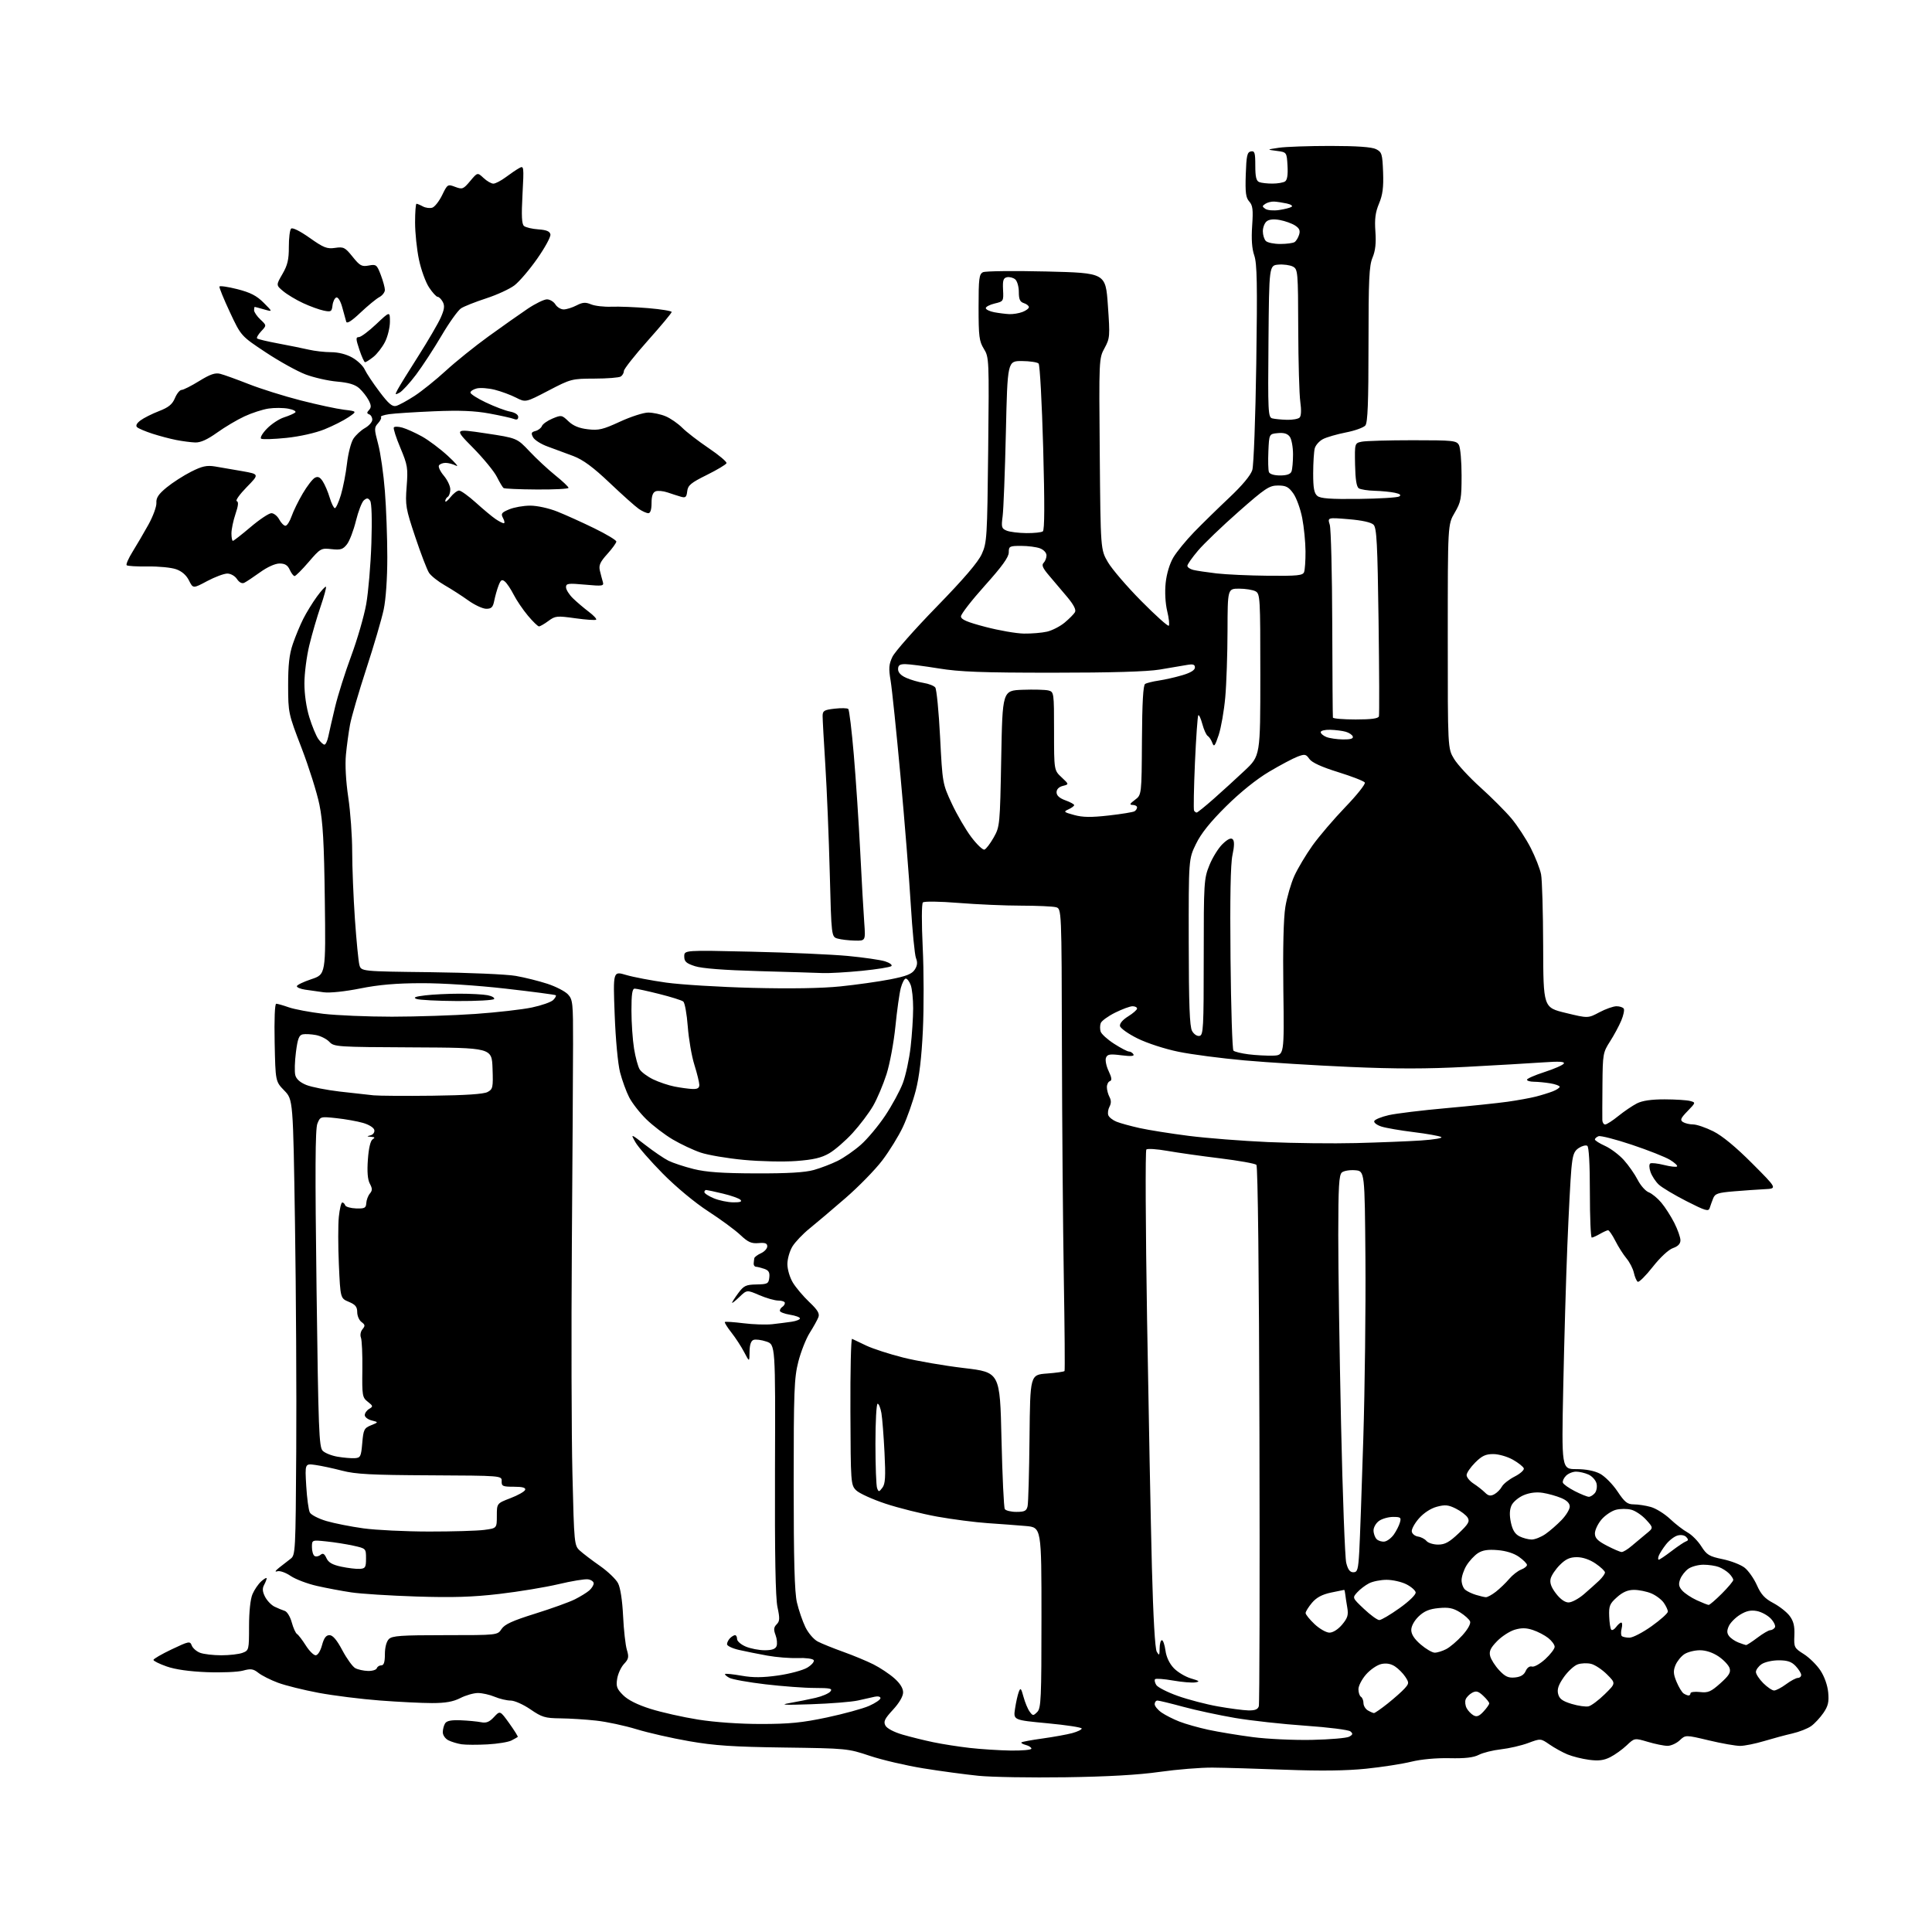 <?xml version="1.0" encoding="UTF-8" standalone="no"?>
<svg 
  version="1.1" 
  xmlns="http://www.w3.org/2000/svg" 
  xmlns:xlink="http://www.w3.org/1999/xlink" 
  xmlns:svg="http://www.w3.org/2000/svg"
  xmlns:rdf="http://www.w3.org/1999/02/22-rdf-syntax-ns#"
  xmlns:cc="http://creativecommons.org/ns#"
  xmlns:dc="http://purl.org/dc/elements/1.1/"
  viewBox="0 0 768 768"
  width="768"
  height="768"
>
<style>svg {background-color: white; }</style>"
<path stroke="none" fill="black" fill-rule="evenodd" d="M423.50,706.49C409.75,706.69 394.23,706.43 389.00,705.91C383.77,705.38 373.91,704.06 367.07,702.95C360.24,701.85 350.65,699.61 345.78,697.98C337.04,695.05 336.58,695.01 311.71,694.67C291.45,694.40 284.04,693.91 274.00,692.16C267.12,690.97 257.68,688.82 253.00,687.39C248.32,685.96 241.12,684.42 237.00,683.97C232.88,683.51 226.45,683.11 222.73,683.07C216.68,683.01 215.41,682.62 210.86,679.50C208.06,677.57 204.53,676.00 203.01,676.00C201.49,676.00 198.63,675.33 196.65,674.50C194.68,673.67 191.68,673.00 189.99,673.00C188.30,673.00 185.16,673.90 183.00,675.00C180.13,676.46 177.11,677.00 171.74,677.00C167.70,677.00 158.35,676.54 150.95,675.97C143.55,675.41 132.62,674.04 126.66,672.93C120.70,671.81 113.43,670.01 110.49,668.91C107.56,667.82 104.07,666.06 102.73,665.00C100.67,663.38 99.71,663.24 96.59,664.10C94.56,664.66 88.08,664.94 82.20,664.71C75.30,664.44 69.63,663.64 66.25,662.44C63.36,661.43 61.00,660.26 61.00,659.84C61.00,659.43 64.26,657.54 68.25,655.64C75.11,652.38 75.54,652.30 76.22,654.11C76.62,655.17 78.11,656.47 79.54,657.01C80.96,657.56 84.77,658.00 88.00,658.00C91.23,658.00 95.02,657.56 96.43,657.02C98.94,656.07 99.00,655.83 99.00,646.49C99.00,640.67 99.53,635.68 100.36,633.72C101.11,631.95 102.69,629.64 103.86,628.60C105.04,627.55 106.00,627.01 106.00,627.41C106.00,627.81 105.54,629.00 104.97,630.06C104.22,631.46 104.33,632.74 105.38,634.78C106.18,636.31 107.88,638.08 109.16,638.69C110.45,639.31 112.26,640.06 113.20,640.36C114.13,640.65 115.38,642.70 115.97,644.91C116.57,647.11 117.51,649.20 118.07,649.54C118.63,649.89 120.19,651.93 121.55,654.08C122.91,656.24 124.68,658.00 125.47,658.00C126.32,658.00 127.37,656.33 128.00,654.00C128.78,651.11 129.61,650.00 130.98,650.00C132.29,650.00 133.90,651.90 136.11,656.06C137.89,659.39 140.19,662.57 141.23,663.12C142.27,663.68 144.54,664.18 146.26,664.23C147.98,664.28 149.57,663.79 149.78,663.16C149.99,662.52 150.80,662.00 151.58,662.00C152.59,662.00 153.00,660.73 153.00,657.57C153.00,654.88 153.62,652.53 154.57,651.57C155.90,650.24 159.37,650.00 176.96,650.00C197.77,650.00 197.77,650.00 199.37,647.56C200.59,645.70 203.73,644.26 212.73,641.45C219.20,639.43 226.30,636.88 228.50,635.77C230.70,634.67 233.29,633.07 234.25,632.23C235.21,631.38 236.00,630.12 236.00,629.41C236.00,628.71 234.99,627.99 233.75,627.81C232.51,627.62 227.24,628.49 222.03,629.73C216.82,630.96 206.25,632.71 198.53,633.61C187.86,634.86 179.95,635.10 165.50,634.64C155.05,634.30 143.42,633.57 139.66,633.00C135.89,632.44 129.72,631.28 125.94,630.42C122.16,629.56 117.48,627.78 115.53,626.46C113.56,625.12 111.23,624.30 110.25,624.61C109.12,624.97 109.38,624.45 111.00,623.15C112.38,622.05 114.40,620.47 115.50,619.65C117.44,618.21 117.51,616.84 117.76,576.83C117.91,554.10 117.68,513.36 117.26,486.30C116.50,437.11 116.50,437.11 113.00,433.50C109.50,429.89 109.50,429.89 109.18,414.45C108.99,405.19 109.24,399.00 109.80,399.00C110.32,399.00 112.56,399.64 114.78,400.42C116.99,401.20 123.16,402.36 128.47,403.00C133.79,403.63 146.10,404.15 155.82,404.15C165.54,404.14 180.47,403.65 189.00,403.05C197.53,402.45 207.63,401.30 211.45,400.49C215.28,399.68 219.08,398.35 219.90,397.53C220.71,396.72 221.18,395.86 220.94,395.63C220.70,395.40 211.72,394.22 201.00,393.00C189.59,391.70 175.69,390.80 167.50,390.83C157.48,390.85 150.57,391.45 143.18,392.93C137.10,394.15 131.13,394.77 128.68,394.45C126.38,394.14 123.04,393.67 121.25,393.40C119.46,393.13 118.00,392.52 118.00,392.04C118.00,391.56 120.59,390.30 123.75,389.25C129.50,387.33 129.50,387.33 129.12,357.92C128.83,334.82 128.36,326.65 126.97,319.84C125.99,315.07 122.80,304.95 119.88,297.34C114.62,283.67 114.56,283.37 114.54,272.50C114.53,264.32 115.00,260.09 116.40,256.00C117.43,252.97 119.30,248.47 120.55,246.00C121.79,243.53 124.24,239.55 125.98,237.16C127.72,234.77 129.34,233.00 129.57,233.24C129.80,233.47 128.85,237.00 127.45,241.08C126.05,245.16 124.02,252.10 122.96,256.50C121.89,260.90 121.01,267.72 121.01,271.64C121.00,275.96 121.78,281.31 122.97,285.14C124.05,288.64 125.65,292.51 126.53,293.75C127.40,294.99 128.50,296.00 128.98,296.00C129.45,296.00 130.14,294.54 130.51,292.75C130.88,290.96 132.09,285.68 133.21,281.00C134.33,276.32 137.22,267.18 139.63,260.69C142.04,254.19 144.71,244.97 145.57,240.19C146.42,235.41 147.35,224.53 147.63,216.00C147.94,206.54 147.75,199.94 147.14,199.06C146.35,197.92 145.85,197.88 144.67,198.86C143.86,199.53 142.43,203.22 141.49,207.04C140.55,210.87 138.94,215.08 137.91,216.38C136.33,218.40 135.39,218.69 131.77,218.29C127.62,217.83 127.36,217.98 122.69,223.41C120.05,226.48 117.53,229.00 117.10,229.00C116.67,229.00 115.81,227.88 115.18,226.50C114.35,224.67 113.27,224.00 111.13,224.00C109.39,224.00 106.26,225.41 103.36,227.51C100.69,229.43 97.86,231.31 97.07,231.68C96.19,232.09 95.09,231.52 94.20,230.18C93.39,228.95 91.71,228.00 90.36,228.00C89.04,228.00 85.44,229.35 82.35,230.99C76.74,233.99 76.74,233.99 75.12,230.74C74.07,228.63 72.28,227.07 70.00,226.28C68.08,225.60 63.00,225.11 58.73,225.18C54.46,225.24 50.69,225.02 50.35,224.69C50.02,224.35 51.08,221.92 52.72,219.29C54.36,216.65 57.20,211.80 59.03,208.50C60.85,205.20 62.27,201.32 62.17,199.88C62.03,197.89 63.02,196.41 66.24,193.77C68.58,191.85 72.95,189.04 75.93,187.53C80.32,185.31 82.16,184.90 85.43,185.42C87.67,185.78 92.56,186.62 96.30,187.29C103.11,188.50 103.11,188.50 98.05,193.66C95.27,196.51 93.49,199.00 94.11,199.20C94.89,199.46 94.74,201.00 93.61,204.32C92.73,206.93 92.00,210.40 92.00,212.03C92.00,213.67 92.26,215.00 92.57,215.00C92.89,215.00 96.07,212.52 99.63,209.50C103.20,206.47 106.91,204.00 107.89,204.00C108.86,204.00 110.26,205.12 111.00,206.50C111.74,207.88 112.85,209.00 113.47,209.00C114.09,209.00 115.18,207.31 115.90,205.25C116.61,203.19 118.61,199.10 120.35,196.16C122.08,193.22 124.24,190.42 125.15,189.93C126.37,189.27 127.19,189.64 128.30,191.34C129.13,192.61 130.38,195.52 131.06,197.82C131.75,200.12 132.68,202.00 133.12,202.00C133.56,202.00 134.64,199.64 135.51,196.75C136.38,193.86 137.48,188.23 137.94,184.24C138.40,180.25 139.54,175.82 140.48,174.40C141.41,172.97 143.48,171.06 145.08,170.15C146.68,169.24 147.99,167.75 147.99,166.83C148.00,165.92 147.44,164.96 146.75,164.71C145.78,164.35 145.77,163.97 146.70,162.98C147.63,161.98 147.60,161.13 146.54,159.10C145.80,157.67 144.13,155.55 142.85,154.38C141.17,152.86 138.65,152.10 134.00,151.69C130.42,151.38 124.80,150.10 121.50,148.86C118.20,147.61 111.07,143.67 105.66,140.08C95.82,133.57 95.82,133.57 91.39,124.10C88.95,118.89 87.08,114.30 87.23,113.92C87.38,113.53 90.57,113.99 94.32,114.94C99.54,116.27 102.00,117.53 104.80,120.33C108.46,123.99 108.46,123.99 104.99,123.00C103.08,122.45 101.40,122.00 101.26,122.00C101.12,122.00 101.00,122.60 101.00,123.33C101.00,124.05 102.13,125.71 103.51,127.01C106.01,129.36 106.01,129.36 103.83,131.68C102.64,132.95 101.90,134.24 102.20,134.53C102.50,134.83 106.29,135.74 110.62,136.54C114.95,137.35 120.42,138.46 122.76,139.00C125.11,139.55 129.10,140.00 131.63,140.00C134.47,140.00 137.68,140.81 140.01,142.13C142.09,143.30 144.33,145.43 144.98,146.88C145.64,148.32 148.27,152.29 150.84,155.69C154.48,160.53 155.94,161.77 157.50,161.35C158.60,161.05 161.87,159.27 164.78,157.38C167.68,155.49 173.25,151.01 177.16,147.43C181.06,143.84 188.74,137.66 194.21,133.70C199.69,129.74 206.67,124.81 209.74,122.75C212.81,120.69 216.26,119.00 217.42,119.00C218.57,119.00 220.08,119.90 220.77,121.00C221.45,122.10 222.94,123.00 224.06,123.00C225.18,123.00 227.47,122.29 229.15,121.42C231.60,120.15 232.75,120.07 234.97,120.99C236.48,121.62 240.15,122.04 243.11,121.92C246.08,121.81 252.66,122.07 257.75,122.50C262.84,122.93 267.00,123.62 267.00,124.02C267.00,124.43 262.73,129.56 257.50,135.42C252.27,141.29 248.00,146.71 248.00,147.48C248.00,148.25 247.44,149.24 246.75,149.68C246.06,150.12 241.36,150.49 236.30,150.50C227.30,150.53 226.91,150.63 218.02,155.27C208.94,160.01 208.94,160.01 205.10,158.05C203.00,156.98 199.19,155.57 196.65,154.93C194.12,154.30 190.91,154.06 189.52,154.41C188.13,154.75 187.00,155.50 187.00,156.06C187.00,156.62 189.81,158.42 193.25,160.04C196.69,161.67 200.96,163.28 202.75,163.61C204.70,163.98 206.00,164.82 206.00,165.72C206.00,166.74 205.44,167.00 204.25,166.53C203.29,166.15 198.90,165.18 194.50,164.37C188.65,163.30 182.73,163.06 172.50,163.49C164.80,163.82 156.78,164.33 154.68,164.64C152.58,164.95 151.12,165.45 151.43,165.77C151.75,166.08 151.24,167.18 150.31,168.22C148.71,169.98 148.71,170.47 150.33,176.56C151.28,180.11 152.48,188.53 153.00,195.26C153.53,201.99 153.96,213.80 153.96,221.50C153.96,229.90 153.39,238.22 152.52,242.31C151.73,246.05 148.63,256.63 145.63,265.81C142.63,274.99 139.72,284.98 139.15,288.00C138.59,291.02 137.85,296.44 137.51,300.02C137.13,304.04 137.49,310.55 138.44,316.95C139.30,322.67 140.00,332.38 140.00,338.52C140.00,344.66 140.49,356.73 141.08,365.33C141.68,373.93 142.48,382.13 142.86,383.55C143.55,386.14 143.55,386.14 171.02,386.46C186.14,386.64 201.43,387.30 205.00,387.93C208.57,388.55 214.25,389.97 217.61,391.07C220.97,392.17 224.64,394.07 225.77,395.28C227.69,397.35 227.83,398.70 227.80,415.00C227.79,424.62 227.57,460.62 227.32,495.00C227.07,529.38 227.17,570.29 227.55,585.91C228.22,613.81 228.28,614.37 230.52,616.41C231.78,617.56 235.36,620.29 238.49,622.47C241.62,624.66 244.86,627.76 245.69,629.37C246.62,631.16 247.39,636.23 247.69,642.40C247.95,647.95 248.63,654.00 249.19,655.83C250.06,658.68 249.90,659.48 248.06,661.43C246.88,662.69 245.66,665.33 245.34,667.31C244.84,670.37 245.19,671.35 247.70,673.85C249.62,675.78 253.40,677.67 258.57,679.30C262.93,680.68 271.45,682.59 277.50,683.56C284.18,684.62 294.00,685.31 302.50,685.31C313.77,685.31 318.88,684.80 328.74,682.71C335.47,681.27 343.01,679.21 345.49,678.11C347.97,677.01 350.00,675.63 350.00,675.04C350.00,674.44 349.01,674.19 347.75,674.47C346.51,674.75 343.48,675.43 341.00,675.98C338.52,676.53 330.20,677.20 322.50,677.46C311.57,677.83 309.70,677.72 314.00,676.97C317.02,676.44 321.62,675.52 324.20,674.92C326.79,674.32 329.43,673.19 330.07,672.41C331.06,671.22 330.11,671.00 323.87,670.99C319.82,670.99 311.00,670.33 304.28,669.54C297.56,668.75 291.10,667.59 289.94,666.97C288.78,666.35 288.01,665.66 288.23,665.44C288.45,665.22 291.41,665.52 294.80,666.12C299.37,666.93 303.16,666.90 309.37,666.02C313.98,665.36 319.18,663.96 320.93,662.90C322.67,661.84 323.81,660.50 323.46,659.93C323.10,659.35 320.27,658.98 317.16,659.10C314.05,659.22 308.57,658.78 305.00,658.13C301.43,657.48 296.36,656.47 293.75,655.87C291.14,655.28 289.00,654.26 289.00,653.60C289.00,652.94 289.54,651.86 290.20,651.20C290.86,650.54 291.76,650.00 292.20,650.00C292.64,650.00 293.00,650.70 293.00,651.55C293.00,652.40 294.56,653.75 296.47,654.55C298.38,655.35 301.76,656.00 304.00,656.00C306.85,656.00 308.25,655.51 308.69,654.35C309.04,653.45 308.86,651.46 308.29,649.95C307.47,647.79 307.57,646.86 308.73,645.70C309.97,644.46 310.03,643.35 309.06,638.86C308.26,635.16 307.96,618.18 308.07,584.00C308.24,534.50 308.24,534.50 304.63,533.28C302.64,532.61 300.34,532.32 299.51,532.64C298.51,533.02 297.99,534.62 297.96,537.36C297.91,541.50 297.91,541.50 295.82,537.50C294.67,535.30 292.39,531.79 290.74,529.70C289.10,527.62 287.93,525.73 288.14,525.52C288.36,525.31 291.67,525.53 295.52,526.01C299.36,526.49 304.52,526.66 307.00,526.39C309.48,526.11 312.96,525.67 314.75,525.40C316.54,525.13 318.00,524.54 318.00,524.08C318.00,523.63 316.20,522.97 314.00,522.62C311.80,522.26 310.00,521.56 310.00,521.05C310.00,520.54 310.45,519.84 311.00,519.50C311.55,519.16 312.00,518.46 312.00,517.94C312.00,517.42 310.85,517.00 309.44,517.00C308.02,517.00 304.63,516.04 301.89,514.86C296.91,512.71 296.91,512.71 293.95,515.54C292.33,517.10 291.00,518.15 291.00,517.88C291.00,517.61 292.11,515.88 293.47,514.04C295.66,511.08 296.51,510.67 300.72,510.59C305.13,510.51 305.52,510.29 305.81,507.84C306.04,505.80 305.57,504.99 303.81,504.38C302.54,503.95 301.05,503.58 300.50,503.55C299.95,503.52 299.55,502.94 299.60,502.25C299.65,501.56 299.77,500.62 299.85,500.16C299.93,499.70 301.12,498.81 302.50,498.18C303.88,497.56 305.00,496.32 305.00,495.44C305.00,494.23 304.17,493.92 301.52,494.15C298.69,494.39 297.34,493.79 294.27,490.89C292.20,488.93 286.45,484.71 281.50,481.50C276.21,478.07 268.79,471.90 263.50,466.56C258.55,461.55 253.63,455.91 252.57,454.02C250.64,450.59 250.64,450.59 256.57,455.18C259.83,457.71 263.94,460.51 265.71,461.40C267.48,462.28 271.98,463.77 275.71,464.70C280.76,465.95 287.11,466.40 300.50,466.44C313.10,466.48 320.00,466.08 323.50,465.09C326.25,464.32 330.52,462.68 333.00,461.45C335.48,460.22 339.62,457.34 342.21,455.05C344.80,452.77 349.15,447.57 351.87,443.50C354.59,439.43 357.75,433.60 358.90,430.54C360.04,427.48 361.43,421.04 361.98,416.24C362.53,411.43 362.99,404.49 362.99,400.82C363.00,397.14 362.56,392.98 362.02,391.57C361.49,390.15 360.61,389.00 360.06,389.00C359.52,389.00 358.63,390.69 358.08,392.75C357.53,394.81 356.57,401.68 355.94,408.00C355.31,414.32 353.72,422.88 352.41,427.00C351.09,431.12 348.70,436.79 347.08,439.59C345.46,442.40 341.80,447.25 338.94,450.38C336.07,453.51 331.88,457.15 329.62,458.46C326.50,460.27 323.32,461.01 316.50,461.52C311.55,461.89 302.16,461.69 295.64,461.07C289.12,460.46 281.42,459.15 278.52,458.17C275.62,457.19 270.62,454.84 267.41,452.95C264.20,451.05 259.46,447.42 256.88,444.89C254.29,442.35 251.24,438.43 250.09,436.17C248.93,433.91 247.32,429.47 246.49,426.30C245.63,422.98 244.71,413.21 244.34,403.27C243.69,386.01 243.69,386.01 248.91,387.57C251.78,388.42 258.94,389.78 264.82,390.60C270.69,391.42 286.09,392.36 299.04,392.69C314.21,393.07 326.66,392.87 334.04,392.11C340.34,391.47 349.25,390.21 353.83,389.32C360.25,388.07 362.49,387.19 363.61,385.47C364.66,383.87 364.81,382.58 364.12,380.87C363.60,379.57 362.67,369.95 362.04,359.50C361.42,349.05 359.58,326.10 357.96,308.50C356.35,290.90 354.58,273.85 354.04,270.60C353.21,265.69 353.33,264.10 354.75,261.10C355.69,259.12 363.58,250.18 372.29,241.24C383.14,230.10 388.80,223.49 390.27,220.24C392.32,215.73 392.44,213.74 392.82,178.79C393.21,142.85 393.17,142.02 391.11,138.68C389.24,135.66 389.00,133.74 389.00,122.17C389.00,110.69 389.22,108.96 390.75,108.21C391.71,107.74 403.07,107.61 416.00,107.92C439.50,108.50 439.50,108.50 440.40,121.39C441.27,133.73 441.21,134.45 439.07,138.39C436.85,142.47 436.84,142.74 437.17,180.50C437.50,218.50 437.50,218.50 440.43,223.50C442.04,226.25 448.00,233.19 453.68,238.92C459.35,244.66 464.27,249.07 464.61,248.73C464.95,248.39 464.67,245.78 463.98,242.93C463.24,239.82 462.99,235.34 463.37,231.71C463.76,228.04 464.96,224.06 466.43,221.58C467.77,219.34 471.48,214.80 474.68,211.50C477.88,208.20 484.17,202.05 488.65,197.83C493.85,192.93 497.16,188.95 497.81,186.83C498.37,184.98 499.07,166.15 499.39,144.50C499.85,112.89 499.70,104.75 498.59,101.55C497.66,98.86 497.39,95.08 497.75,89.78C498.19,83.35 497.99,81.65 496.60,80.11C495.24,78.60 494.97,76.58 495.21,69.39C495.46,61.88 495.77,60.47 497.25,60.19C498.76,59.90 499.00,60.68 499.00,65.82C499.00,70.34 499.38,71.93 500.58,72.39C501.45,72.73 503.81,72.99 505.83,72.98C507.85,72.98 510.09,72.60 510.81,72.14C511.69,71.58 512.02,69.55 511.81,65.91C511.50,60.50 511.50,60.50 507.50,59.98C503.50,59.46 503.50,59.46 508.39,58.73C511.08,58.33 520.30,58.01 528.89,58.01C539.44,58.02 545.31,58.44 547.00,59.29C549.31,60.45 549.52,61.17 549.80,68.46C550.02,74.48 549.64,77.45 548.18,80.93C546.73,84.40 546.39,87.07 546.74,92.04C547.07,96.66 546.74,99.69 545.60,102.41C544.25,105.64 544.00,111.04 544.00,136.93C544.00,160.01 543.69,167.99 542.75,169.13C542.06,169.96 538.59,171.21 535.04,171.90C531.49,172.60 527.38,173.78 525.92,174.54C524.45,175.30 522.98,176.95 522.64,178.21C522.30,179.47 522.02,183.93 522.01,188.13C522.00,194.02 522.38,196.07 523.66,197.13C524.92,198.17 528.84,198.46 540.13,198.33C548.28,198.23 555.52,197.79 556.22,197.35C557.09,196.80 556.54,196.33 554.50,195.89C552.85,195.53 549.25,195.18 546.50,195.10C543.75,195.03 540.90,194.59 540.16,194.12C539.24,193.54 538.78,190.62 538.66,184.71C538.50,176.15 538.50,176.15 541.38,175.57C542.96,175.26 552.05,175.00 561.59,175.00C577.71,175.00 579.00,175.14 579.96,176.93C580.53,178.00 581.00,183.43 581.00,189.01C581.00,198.26 580.76,199.55 578.26,203.82C575.51,208.50 575.51,208.50 575.51,253.00C575.50,297.50 575.50,297.50 578.00,301.65C579.38,303.94 584.10,309.05 588.50,313.01C592.90,316.97 598.44,322.52 600.82,325.35C603.19,328.18 606.64,333.46 608.49,337.07C610.33,340.68 612.18,345.40 612.60,347.57C613.02,349.73 613.39,362.52 613.43,376.00C613.50,400.50 613.50,400.50 622.38,402.65C631.26,404.81 631.26,404.81 635.78,402.40C638.26,401.08 641.33,400.00 642.59,400.00C643.85,400.00 645.15,400.43 645.47,400.96C645.80,401.48 645.35,403.61 644.48,405.69C643.61,407.77 641.60,411.51 640.01,413.99C637.22,418.33 637.10,419.01 637.00,431.00C636.94,437.88 636.92,444.29 636.95,445.25C636.98,446.21 637.49,447.00 638.08,447.00C638.68,447.00 641.04,445.48 643.33,443.62C645.62,441.77 648.94,439.52 650.70,438.62C652.85,437.53 656.46,437.00 661.70,437.01C665.99,437.02 670.54,437.31 671.82,437.65C674.13,438.27 674.12,438.28 670.83,441.68C668.08,444.51 667.77,445.25 669.01,446.03C669.83,446.55 671.65,446.98 673.05,446.98C674.46,446.99 678.06,448.22 681.05,449.71C684.59,451.47 690.01,455.94 696.50,462.45C706.50,472.47 706.50,472.47 701.50,472.72C698.75,472.86 693.21,473.24 689.19,473.58C682.93,474.10 681.75,474.49 681.02,476.34C680.55,477.53 679.92,479.27 679.63,480.21C679.17,481.69 677.96,481.33 670.36,477.46C665.56,475.01 660.61,472.05 659.37,470.88C658.13,469.71 656.66,467.47 656.11,465.90C655.54,464.26 655.50,462.81 656.01,462.49C656.50,462.19 658.96,462.47 661.49,463.10C664.01,463.74 666.34,464.00 666.65,463.68C666.97,463.37 665.71,462.19 663.86,461.06C662.01,459.93 655.19,457.23 648.69,455.06C642.20,452.89 636.23,451.36 635.44,451.66C634.65,451.97 634.00,452.55 634.00,452.96C634.00,453.36 635.82,454.52 638.04,455.52C640.25,456.52 643.61,459.04 645.49,461.12C647.37,463.21 649.85,466.75 651.00,469.00C652.14,471.24 654.12,473.47 655.38,473.95C656.64,474.43 658.90,476.28 660.39,478.06C661.89,479.83 664.21,483.46 665.56,486.11C666.90,488.76 668.00,491.87 668.00,493.02C668.00,494.43 667.04,495.44 665.02,496.14C663.26,496.76 659.97,499.82 656.98,503.62C654.19,507.17 651.52,509.82 651.03,509.52C650.55,509.22 649.86,507.62 649.49,505.96C649.13,504.31 647.81,501.73 646.55,500.23C645.30,498.73 643.30,495.59 642.12,493.25C640.93,490.91 639.63,489.02 639.23,489.04C638.83,489.05 637.38,489.71 636.00,490.50C634.62,491.29 633.16,491.95 632.75,491.96C632.34,491.98 632.00,483.93 632.00,474.06C632.00,462.67 631.62,455.88 630.96,455.47C630.38,455.12 628.87,455.51 627.59,456.35C625.67,457.60 625.16,459.05 624.64,464.68C624.29,468.43 623.58,482.07 623.05,495.00C622.52,507.93 621.79,533.24 621.42,551.25C620.74,584.00 620.74,584.00 626.64,584.00C630.40,584.00 633.79,584.66 636.02,585.82C637.93,586.83 641.05,589.98 642.95,592.82C645.85,597.17 646.90,598.00 649.45,598.01C651.13,598.01 654.17,598.47 656.20,599.04C658.24,599.61 661.68,601.74 663.85,603.78C666.01,605.83 669.15,608.25 670.83,609.17C672.50,610.08 674.96,612.57 676.30,614.69C678.46,618.10 679.43,618.69 684.75,619.79C688.06,620.47 692.01,622.00 693.52,623.19C695.03,624.38 697.22,627.51 698.39,630.13C700.02,633.81 701.51,635.44 704.92,637.24C707.35,638.53 710.28,640.83 711.42,642.36C712.97,644.44 713.45,646.41 713.29,650.09C713.09,654.83 713.23,655.12 717.03,657.52C719.20,658.89 722.18,661.82 723.64,664.03C725.24,666.45 726.47,669.93 726.74,672.77C727.09,676.56 726.71,678.18 724.84,680.91C723.55,682.78 721.38,685.13 720.00,686.12C718.62,687.12 715.25,688.45 712.50,689.08C709.75,689.71 704.68,691.07 701.23,692.11C697.78,693.15 693.50,694.01 691.73,694.02C689.95,694.02 684.35,693.04 679.27,691.82C670.04,689.62 670.04,689.62 667.70,691.81C666.42,693.01 664.24,694.00 662.87,694.00C661.49,694.00 657.98,693.29 655.06,692.42C649.75,690.85 649.75,690.85 646.63,693.81C644.91,695.44 641.97,697.55 640.09,698.50C637.53,699.79 635.44,700.05 631.67,699.55C628.92,699.19 625.05,698.22 623.08,697.40C621.11,696.58 617.91,694.81 615.97,693.47C612.43,691.03 612.43,691.03 607.47,692.88C604.73,693.90 599.87,695.02 596.66,695.38C593.45,695.74 589.49,696.73 587.86,697.57C585.76,698.66 582.38,699.05 576.20,698.91C570.93,698.79 564.95,699.34 561.03,700.30C557.47,701.18 549.38,702.44 543.05,703.09C535.18,703.90 525.06,704.03 511.02,703.50C499.74,703.07 486.68,702.69 482.00,702.65C477.32,702.61 467.88,703.38 461.00,704.35C452.60,705.55 440.30,706.25 423.50,706.49zM401.75,695.87C406.29,695.94 410.00,695.60 410.00,695.12C410.00,694.63 409.01,693.97 407.79,693.66C406.58,693.34 405.79,692.88 406.04,692.63C406.29,692.38 410.09,691.67 414.47,691.07C418.85,690.46 424.14,689.50 426.22,688.94C428.30,688.38 430.00,687.56 430.00,687.11C430.00,686.67 423.88,685.73 416.40,685.03C402.81,683.75 402.81,683.75 403.49,679.25C403.86,676.77 404.52,673.78 404.96,672.62C405.66,670.76 405.90,671.00 406.86,674.53C407.46,676.75 408.56,679.39 409.30,680.39C410.55,682.11 410.74,682.12 412.32,680.54C413.83,679.03 414.00,675.27 414.00,643.01C414.00,607.16 414.00,607.16 407.75,606.61C404.31,606.31 397.47,605.80 392.54,605.47C387.61,605.13 378.62,603.97 372.55,602.88C366.49,601.78 357.24,599.47 352.01,597.74C346.78,596.00 341.52,593.61 340.33,592.42C338.21,590.30 338.16,589.60 338.05,561.03C337.98,544.96 338.28,531.99 338.72,532.21C339.15,532.42 341.68,533.63 344.34,534.89C347.00,536.15 353.61,538.29 359.02,539.65C364.43,541.01 375.31,542.89 383.18,543.82C397.50,545.51 397.50,545.51 398.11,572.13C398.45,586.77 399.04,599.25 399.42,599.87C399.80,600.49 401.88,601.00 404.04,601.00C407.29,601.00 408.05,600.61 408.48,598.75C408.77,597.51 409.11,585.25 409.25,571.50C409.50,546.50 409.50,546.50 416.17,546.00C419.84,545.73 422.99,545.27 423.17,545.00C423.35,544.73 423.22,528.08 422.88,508.00C422.54,487.93 422.20,446.69 422.13,416.37C422.00,361.23 422.00,361.23 419.75,360.63C418.51,360.30 412.30,360.02 405.95,360.01C399.60,360.01 388.40,359.52 381.07,358.93C373.38,358.31 367.36,358.24 366.86,358.74C366.35,359.25 366.33,366.89 366.79,376.56C367.25,385.88 367.27,400.70 366.86,409.50C366.35,420.30 365.43,428.10 364.03,433.50C362.89,437.90 360.59,444.43 358.91,448.00C357.24,451.57 353.55,457.55 350.72,461.28C347.88,465.01 341.28,471.77 336.03,476.31C330.79,480.85 324.37,486.29 321.76,488.39C319.16,490.50 316.12,493.68 315.01,495.48C313.91,497.27 313.00,500.43 313.00,502.50C313.00,504.61 313.96,507.85 315.19,509.88C316.40,511.87 319.34,515.34 321.72,517.60C325.02,520.71 325.88,522.15 325.33,523.60C324.94,524.64 323.39,527.43 321.90,529.79C320.41,532.15 318.36,537.33 317.35,541.29C315.70,547.73 315.50,552.91 315.50,590.00C315.50,620.29 315.85,632.99 316.79,637.00C317.50,640.02 319.00,644.42 320.14,646.78C321.30,649.17 323.47,651.71 325.08,652.54C326.65,653.36 331.22,655.20 335.22,656.64C339.23,658.07 344.62,660.32 347.21,661.62C349.81,662.93 353.52,665.39 355.46,667.10C357.77,669.12 359.00,671.09 359.00,672.74C359.00,674.31 357.47,676.94 354.97,679.65C351.64,683.26 351.12,684.35 351.97,685.94C352.57,687.07 355.35,688.54 358.75,689.53C361.91,690.45 367.43,691.82 371.00,692.56C374.57,693.31 381.10,694.33 385.50,694.83C389.90,695.33 397.21,695.80 401.75,695.87zM193.80,693.42C189.78,693.64 185.15,693.62 183.50,693.38C181.85,693.13 179.49,692.42 178.25,691.80C176.99,691.16 176.01,689.75 176.02,688.58C176.02,687.44 176.44,685.85 176.94,685.06C177.59,684.04 179.43,683.68 183.18,683.84C186.11,683.96 189.73,684.31 191.23,684.61C193.31,685.02 194.53,684.53 196.37,682.55C198.78,679.95 198.78,679.95 202.46,685.07C204.48,687.89 205.99,690.32 205.82,690.46C205.64,690.61 204.51,691.24 203.30,691.87C202.09,692.50 197.81,693.20 193.80,693.42zM521.52,691.63C528.68,691.48 535.34,690.91 536.33,690.36C537.80,689.53 537.88,689.15 536.80,688.25C536.06,687.64 528.05,686.63 518.98,686.00C509.92,685.38 497.32,683.99 491.00,682.92C484.68,681.84 475.39,679.85 470.36,678.48C465.34,677.12 460.73,676.00 460.11,676.00C459.50,676.00 459.00,676.64 459.00,677.43C459.00,678.22 460.24,679.72 461.75,680.77C463.26,681.81 466.46,683.44 468.87,684.37C471.27,685.31 476.44,686.77 480.37,687.62C484.29,688.46 492.23,689.78 498.00,690.53C503.77,691.29 514.36,691.78 521.52,691.63zM589.72,680.36C590.97,679.01 592.00,677.55 592.00,677.12C592.00,676.70 590.92,675.33 589.59,674.09C587.66,672.28 586.80,672.04 585.21,672.89C584.12,673.47 582.96,674.66 582.62,675.54C582.28,676.42 582.46,677.99 583.02,679.03C583.57,680.07 584.79,681.34 585.73,681.87C587.02,682.59 587.99,682.23 589.72,680.36zM546.16,680.97C546.52,680.99 549.00,679.27 551.66,677.15C554.32,675.02 557.35,672.34 558.38,671.17C560.15,669.18 560.16,668.90 558.62,666.54C557.71,665.16 555.87,663.31 554.53,662.43C552.89,661.35 551.09,661.04 549.08,661.48C547.43,661.84 544.71,663.70 543.04,665.61C541.37,667.51 540.00,670.15 540.00,671.48C540.00,672.80 540.45,674.16 541.00,674.50C541.55,674.84 542.00,675.97 542.00,677.01C542.00,678.05 542.79,679.36 543.75,679.92C544.71,680.48 545.80,680.95 546.16,680.97zM496.18,679.91C498.87,679.97 500.01,679.53 500.40,678.25C500.69,677.29 500.80,628.68 500.65,570.24C500.49,505.66 500.01,463.61 499.44,463.04C498.92,462.53 492.44,461.37 485.03,460.46C477.62,459.56 468.17,458.22 464.03,457.49C459.89,456.76 456.14,456.52 455.69,456.94C455.25,457.37 455.38,487.82 455.98,524.61C456.59,561.40 457.45,605.72 457.90,623.09C458.42,642.90 459.14,655.40 459.83,656.59C460.81,658.27 460.94,658.11 460.97,655.25C460.99,653.46 461.39,652.00 461.87,652.00C462.35,652.00 462.98,653.85 463.29,656.11C463.64,658.71 464.86,661.29 466.62,663.13C468.15,664.72 471.23,666.56 473.45,667.21C476.83,668.19 477.11,668.45 475.14,668.78C473.84,668.99 469.85,668.66 466.27,668.03C462.69,667.41 459.50,667.17 459.17,667.50C458.84,667.83 459.05,668.86 459.63,669.80C460.21,670.73 464.07,672.70 468.22,674.17C472.36,675.64 479.52,677.51 484.12,678.32C488.73,679.14 494.16,679.86 496.18,679.91zM631.50,678.29C632.60,678.02 635.49,675.85 637.92,673.47C642.34,669.14 642.34,669.14 638.83,665.63C636.90,663.70 634.06,661.80 632.52,661.42C630.98,661.03 628.56,661.12 627.15,661.62C625.74,662.11 623.27,664.39 621.66,666.67C619.51,669.74 618.91,671.50 619.38,673.36C619.86,675.31 621.10,676.22 624.75,677.33C627.36,678.12 630.40,678.55 631.50,678.29zM671.25,673.98C671.66,673.99 672.00,673.59 672.00,673.10C672.00,672.60 673.69,672.38 675.75,672.61C678.99,672.98 680.09,672.51 683.86,669.15C687.31,666.06 688.08,664.82 687.54,663.12C687.16,661.94 685.21,659.86 683.20,658.49C680.88,656.92 678.14,656.00 675.73,656.00C673.64,656.00 670.87,656.70 669.57,657.55C668.27,658.40 666.68,660.37 666.03,661.92C665.09,664.20 665.17,665.48 666.47,668.59C667.35,670.70 668.62,672.78 669.29,673.20C669.95,673.62 670.84,673.98 671.25,673.98zM705.23,672.00C705.99,672.00 708.14,670.88 710.00,669.50C711.86,668.12 713.98,667.00 714.69,667.00C715.41,667.00 716.00,666.47 716.00,665.81C716.00,665.16 715.02,663.59 713.83,662.31C712.16,660.55 710.57,660.00 707.05,660.00C704.50,660.00 701.45,660.70 700.22,661.56C699.00,662.41 698.00,663.80 698.00,664.63C698.00,665.47 699.32,667.47 700.92,669.08C702.53,670.68 704.47,672.00 705.23,672.00zM602.21,666.82C604.48,666.60 605.81,665.80 606.48,664.26C607.07,662.91 608.08,662.21 608.98,662.49C609.82,662.76 612.18,661.43 614.25,659.54C616.31,657.65 618.00,655.44 618.00,654.62C618.00,653.81 616.85,652.24 615.44,651.13C614.03,650.02 611.27,648.58 609.31,647.94C606.67,647.07 604.79,647.05 602.09,647.85C600.09,648.46 596.94,650.50 595.10,652.40C592.49,655.08 591.88,656.40 592.36,658.31C592.70,659.66 594.32,662.20 595.95,663.95C598.33,666.49 599.58,667.07 602.21,666.82zM570.30,656.96C571.29,656.98 573.35,656.35 574.87,655.56C576.40,654.78 579.29,652.31 581.30,650.09C583.49,647.67 584.72,645.44 584.38,644.54C584.06,643.72 582.24,642.08 580.34,640.90C577.61,639.21 575.81,638.86 571.89,639.24C568.19,639.59 566.15,640.44 563.95,642.54C562.19,644.24 561.00,646.40 561.00,647.94C561.00,649.66 562.23,651.55 564.75,653.71C566.81,655.48 569.31,656.94 570.30,656.96zM694.07,653.94C694.39,653.97 696.41,652.66 698.57,651.03C700.73,649.39 703.04,648.04 703.69,648.03C704.35,648.01 705.18,647.52 705.55,646.93C705.91,646.34 705.19,644.77 703.94,643.44C702.70,642.12 700.19,640.75 698.38,640.41C695.97,639.96 694.16,640.36 691.71,641.87C689.86,643.01 687.85,645.04 687.24,646.38C686.42,648.18 686.44,649.20 687.32,650.36C687.97,651.22 689.62,652.36 691.00,652.90C692.38,653.43 693.76,653.90 694.07,653.94zM647.74,651.00C649.06,651.00 653.03,648.94 656.57,646.41C660.11,643.89 663.00,641.29 663.00,640.63C663.00,639.98 662.27,638.40 661.37,637.12C660.47,635.84 658.24,634.16 656.40,633.39C654.57,632.63 651.48,632.00 649.55,632.00C647.08,632.00 645.06,632.87 642.77,634.92C639.88,637.49 639.52,638.39 639.68,642.51C639.77,645.08 640.15,647.48 640.51,647.84C640.87,648.20 641.74,647.71 642.44,646.75C643.15,645.79 644.06,645.00 644.47,645.00C644.88,645.00 644.95,646.06 644.63,647.35C644.30,648.64 644.33,649.99 644.68,650.35C645.04,650.71 646.42,651.00 647.74,651.00zM528.48,649.00C529.88,649.00 531.90,647.72 533.50,645.82C535.70,643.20 536.07,642.00 535.57,639.07C535.23,637.11 534.87,634.71 534.76,633.75C534.66,632.79 534.47,632.00 534.33,632.00C534.20,632.00 531.84,632.49 529.07,633.08C525.53,633.84 523.30,635.04 521.52,637.15C520.14,638.80 519.00,640.63 519.00,641.21C519.00,641.79 520.61,643.78 522.57,645.63C524.54,647.48 527.20,649.00 528.48,649.00zM548.29,644.00C549.07,644.00 552.69,641.86 556.35,639.25C560.20,636.50 562.89,633.87 562.75,633.00C562.61,632.17 560.92,630.71 559.00,629.75C557.07,628.79 553.57,628.00 551.20,628.00C548.84,628.00 545.68,628.63 544.20,629.40C542.71,630.17 540.60,631.78 539.52,632.98C537.54,635.17 537.54,635.17 542.21,639.58C544.78,642.01 547.52,644.00 548.29,644.00zM679.22,637.98C679.62,637.99 681.98,635.96 684.47,633.47C686.96,630.98 689.00,628.54 689.00,628.05C689.00,627.55 688.26,626.40 687.34,625.49C686.43,624.58 684.61,623.42 683.28,622.92C681.95,622.41 679.20,622.00 677.16,622.00C675.12,622.00 672.42,622.72 671.16,623.60C669.90,624.48 668.44,626.34 667.91,627.74C667.16,629.72 667.33,630.72 668.72,632.28C669.70,633.38 672.30,635.11 674.50,636.12C676.70,637.13 678.83,637.97 679.22,637.98zM623.52,637.00C624.78,637.00 627.51,635.54 629.60,633.75C631.68,631.96 634.42,629.51 635.69,628.30C636.96,627.08 638.00,625.64 638.00,625.08C638.00,624.53 636.32,622.93 634.27,621.54C631.94,619.95 629.15,619.00 626.84,619.00C624.06,619.00 622.40,619.75 620.08,622.08C618.38,623.77 616.73,626.22 616.41,627.52C615.99,629.19 616.61,630.94 618.52,633.44C620.24,635.69 622.08,637.00 623.52,637.00zM590.62,634.91C591.23,634.96 593.03,633.99 594.62,632.75C596.20,631.51 598.59,629.22 599.91,627.66C601.24,626.10 603.38,624.43 604.66,623.94C605.95,623.45 607.00,622.62 607.00,622.09C607.00,621.57 605.58,620.12 603.84,618.89C601.85,617.47 598.71,616.47 595.35,616.20C591.47,615.87 589.33,616.21 587.46,617.43C586.06,618.35 584.03,620.55 582.96,622.30C581.88,624.06 581.01,626.68 581.00,628.13C581.00,629.57 581.65,631.29 582.44,631.95C583.23,632.60 585.14,633.52 586.69,633.98C588.23,634.45 590.00,634.87 590.62,634.91zM537.96,625.00C539.62,625.00 539.91,624.00 540.33,616.75C540.59,612.21 541.31,592.08 541.93,572.00C542.55,551.92 542.93,519.75 542.78,500.50C542.50,465.50 542.50,465.50 538.68,465.19C536.58,465.01 534.22,465.41 533.43,466.06C532.26,467.03 532.00,471.62 531.98,490.87C531.97,503.87 532.47,537.67 533.09,566.00C533.71,594.33 534.64,619.19 535.15,621.25C535.81,623.93 536.62,625.00 537.96,625.00zM143.00,623.65C145.22,623.52 145.50,623.06 145.50,619.52C145.50,615.57 145.48,615.54 140.50,614.44C137.75,613.83 132.91,613.06 129.75,612.74C124.00,612.14 124.00,612.14 124.00,615.01C124.00,616.59 124.47,618.17 125.04,618.53C125.62,618.88 126.67,618.69 127.39,618.09C128.37,617.28 128.95,617.59 129.77,619.39C130.56,621.12 132.13,622.03 135.67,622.78C138.33,623.34 141.62,623.74 143.00,623.65zM659.38,620.00C659.71,620.00 661.99,618.47 664.43,616.60C666.88,614.73 669.47,612.99 670.19,612.73C671.20,612.36 671.23,611.96 670.32,611.00C669.63,610.26 668.20,610.01 666.82,610.40C665.55,610.76 663.49,612.35 662.26,613.93C661.02,615.51 659.74,617.52 659.40,618.40C659.06,619.28 659.06,620.00 659.38,620.00zM644.62,616.95C645.24,616.98 647.04,615.88 648.62,614.52C650.21,613.16 652.80,610.99 654.39,609.70C657.29,607.35 657.29,607.35 654.39,604.16C652.80,602.40 650.15,600.59 648.50,600.15C646.85,599.70 644.07,599.71 642.33,600.17C640.59,600.63 638.00,602.40 636.58,604.08C635.16,605.77 634.00,608.24 634.00,609.56C634.00,611.41 635.09,612.53 638.75,614.43C641.36,615.79 644.01,616.93 644.62,616.95zM571.68,614.00C574.38,614.00 576.12,613.04 579.81,609.55C583.72,605.83 584.32,604.80 583.43,603.30C582.84,602.31 580.73,600.69 578.74,599.70C575.73,598.20 574.44,598.07 571.15,598.96C568.73,599.61 565.96,601.42 564.04,603.61C562.31,605.58 561.03,607.94 561.21,608.85C561.38,609.76 562.50,610.64 563.69,610.81C564.88,610.98 566.39,611.77 567.05,612.56C567.71,613.35 569.79,614.00 571.68,614.00zM550.39,612.79C551.44,612.63 553.09,611.38 554.07,610.00C555.04,608.62 556.13,606.49 556.48,605.25C557.07,603.24 556.78,603.00 553.79,603.00C551.95,603.00 549.44,603.70 548.22,604.56C547.00,605.41 546.00,607.12 546.00,608.36C546.00,609.59 546.56,611.16 547.24,611.84C547.92,612.52 549.34,612.95 550.39,612.79zM608.85,611.99C610.14,611.99 612.61,611.01 614.35,609.80C616.08,608.60 618.96,606.09 620.75,604.23C622.54,602.38 624.00,599.97 624.00,598.88C624.00,597.57 622.84,596.41 620.60,595.48C618.73,594.69 615.44,593.77 613.30,593.43C610.76,593.03 608.11,593.35 605.70,594.35C603.67,595.20 601.49,597.03 600.85,598.42C600.07,600.13 599.99,602.31 600.60,605.19C601.24,608.20 602.23,609.81 604.00,610.71C605.38,611.40 607.56,611.98 608.85,611.99zM170.50,608.81C179.85,608.82 189.75,608.53 192.50,608.16C197.50,607.50 197.50,607.50 197.50,602.56C197.50,597.62 197.50,597.62 202.92,595.54C205.91,594.40 208.53,592.91 208.76,592.23C209.04,591.37 207.70,591.00 204.25,591.00C199.83,591.00 199.35,590.78 199.42,588.80C199.50,586.60 199.50,586.60 171.00,586.46C147.66,586.35 141.32,586.02 136.00,584.62C132.43,583.68 127.63,582.66 125.35,582.34C121.21,581.76 121.21,581.76 121.73,590.63C122.02,595.51 122.66,600.28 123.16,601.23C123.65,602.18 126.62,603.71 129.77,604.64C132.92,605.56 139.55,606.87 144.50,607.55C149.45,608.23 161.15,608.80 170.50,608.81zM594.00,594.00C595.07,593.42 596.43,592.07 597.01,590.98C597.59,589.89 599.88,588.08 602.10,586.95C604.32,585.82 605.95,584.35 605.74,583.70C605.52,583.04 603.58,581.49 601.42,580.27C599.26,579.04 595.77,578.03 593.65,578.02C590.59,578.00 589.10,578.70 586.40,581.40C584.53,583.27 583.00,585.51 583.00,586.38C583.00,587.24 584.23,588.75 585.73,589.73C587.24,590.70 589.27,592.30 590.26,593.27C591.64,594.65 592.49,594.81 594.00,594.00zM631.59,595.00C632.23,595.00 633.31,594.33 633.99,593.51C634.67,592.70 634.96,590.97 634.64,589.68C634.31,588.40 632.89,586.82 631.48,586.17C630.06,585.53 627.83,585.00 626.52,585.00C625.21,585.00 623.42,585.73 622.53,586.62C621.64,587.50 621.07,588.74 621.26,589.37C621.44,589.99 623.59,591.51 626.01,592.75C628.44,593.99 630.95,595.00 631.59,595.00zM350.76,591.39C351.92,589.88 352.09,587.10 351.61,577.50C351.28,570.90 350.73,563.81 350.38,561.75C350.02,559.69 349.35,558.00 348.87,558.00C348.39,558.00 348.00,565.16 348.00,573.92C348.00,582.67 348.30,590.61 348.66,591.56C349.27,593.16 349.43,593.14 350.76,591.39zM141.00,579.65C143.30,579.51 143.54,579.04 144.00,573.65C144.46,568.28 144.75,567.69 147.50,566.57C150.50,565.35 150.50,565.35 147.75,564.65C146.24,564.27 145.00,563.32 145.00,562.53C145.00,561.74 145.79,560.63 146.75,560.06C148.37,559.10 148.33,558.89 146.20,557.22C144.03,555.52 143.91,554.79 144.04,544.46C144.12,538.43 143.86,532.71 143.48,531.74C143.08,530.74 143.35,529.28 144.10,528.38C145.22,527.04 145.15,526.59 143.71,525.53C142.77,524.84 142.00,523.07 142.00,521.59C142.00,519.48 141.27,518.59 138.66,517.50C135.31,516.10 135.31,516.10 134.71,502.74C134.38,495.39 134.37,486.82 134.69,483.69C135.02,480.56 135.63,478.00 136.06,478.00C136.48,478.00 137.00,478.50 137.21,479.12C137.41,479.73 139.35,480.29 141.53,480.37C144.95,480.48 145.49,480.20 145.60,478.27C145.67,477.04 146.30,475.34 147.01,474.48C148.06,473.22 148.06,472.49 147.01,470.52C146.14,468.90 145.89,465.78 146.24,460.94C146.56,456.42 147.26,453.45 148.12,452.90C149.18,452.23 149.04,452.00 147.50,451.90C145.73,451.78 145.71,451.71 147.31,451.30C148.31,451.04 148.98,450.11 148.80,449.21C148.62,448.28 146.70,447.07 144.33,446.38C142.05,445.72 137.28,444.87 133.75,444.49C127.37,443.81 127.32,443.82 126.17,446.65C125.30,448.78 125.22,465.42 125.83,512.29C126.56,568.49 126.81,575.24 128.28,576.71C129.19,577.62 131.86,578.68 134.21,579.07C136.57,579.47 139.62,579.73 141.00,579.65zM291.45,477.95C294.23,477.98 295.09,477.69 294.34,476.94C293.76,476.36 290.63,475.25 287.39,474.48C284.15,473.70 281.16,473.06 280.75,473.04C280.34,473.02 280.00,473.40 280.00,473.89C280.00,474.38 281.69,475.49 283.75,476.34C285.81,477.20 289.28,477.92 291.45,477.95zM539.00,454.39C548.08,454.16 559.73,453.70 564.89,453.36C570.12,453.01 573.67,452.40 572.89,451.98C572.13,451.56 567.23,450.68 562.00,450.04C556.77,449.40 551.01,448.41 549.20,447.84C547.38,447.27 546.07,446.29 546.28,445.66C546.49,445.03 549.10,443.96 552.08,443.28C555.06,442.61 565.31,441.36 574.86,440.51C584.40,439.66 595.43,438.51 599.36,437.95C603.29,437.39 608.30,436.48 610.50,435.92C612.70,435.36 615.74,434.42 617.25,433.83C618.76,433.24 620.00,432.42 620.00,432.01C620.00,431.60 618.31,430.98 616.25,430.64C614.19,430.30 611.26,430.02 609.75,430.01C608.24,430.00 607.00,429.64 607.00,429.20C607.00,428.76 610.14,427.38 613.97,426.15C617.80,424.91 621.25,423.40 621.63,422.79C622.13,421.99 619.81,421.86 613.33,422.32C608.39,422.67 594.70,423.46 582.92,424.09C567.16,424.92 554.90,424.93 536.50,424.12C522.75,423.52 503.96,422.35 494.75,421.53C485.54,420.71 473.71,419.17 468.47,418.09C463.11,417.00 456.01,414.69 452.23,412.82C448.54,411.00 445.38,408.76 445.21,407.86C445.02,406.87 446.29,405.37 448.45,404.03C450.40,402.82 452.00,401.42 452.00,400.92C452.00,400.41 451.19,400.00 450.20,400.00C449.20,400.00 446.09,401.15 443.29,402.54C440.48,403.94 437.90,405.81 437.57,406.69C437.23,407.56 437.21,409.08 437.52,410.06C437.83,411.04 440.24,413.23 442.88,414.92C445.52,416.62 448.17,418.00 448.78,418.00C449.39,418.00 450.18,418.49 450.55,419.09C451.02,419.85 449.59,419.97 445.76,419.49C441.15,418.91 440.19,419.07 439.64,420.49C439.28,421.42 439.76,423.80 440.70,425.77C441.95,428.41 442.08,429.47 441.20,429.77C440.54,429.99 440.00,431.06 440.00,432.15C440.00,433.24 440.47,435.00 441.04,436.07C441.75,437.40 441.75,438.60 441.04,439.93C440.47,440.99 440.26,442.52 440.58,443.34C440.89,444.15 442.35,445.30 443.82,445.89C445.29,446.49 449.43,447.62 453.00,448.42C456.57,449.21 465.35,450.61 472.50,451.52C479.65,452.43 493.82,453.54 504.00,453.99C514.17,454.44 529.92,454.62 539.00,454.39zM172.01,435.56C185.01,435.40 192.29,434.92 193.80,434.10C195.93,432.97 196.06,432.34 195.79,424.69C195.50,416.50 195.50,416.50 164.17,416.35C133.93,416.21 132.78,416.14 130.93,414.15C129.87,413.02 127.48,411.80 125.60,411.45C123.73,411.10 121.37,410.97 120.35,411.17C118.88,411.45 118.32,412.90 117.64,418.24C117.16,421.93 117.04,426.04 117.38,427.37C117.77,428.95 119.28,430.29 121.76,431.29C123.83,432.12 129.80,433.30 135.02,433.91C140.23,434.52 146.30,435.19 148.50,435.41C150.70,435.62 161.28,435.69 172.01,435.56zM275.25,432.89C277.25,432.97 278.00,432.52 277.99,431.25C277.98,430.29 277.10,426.70 276.03,423.28C274.95,419.87 273.77,413.01 273.40,408.04C273.02,403.07 272.22,398.61 271.61,398.12C271.00,397.63 266.70,396.28 262.06,395.12C257.42,393.95 253.03,393.00 252.31,393.00C251.33,393.00 251.00,395.20 251.01,401.75C251.01,406.56 251.48,413.34 252.04,416.82C252.60,420.29 253.61,424.01 254.28,425.09C254.95,426.17 257.36,427.96 259.63,429.06C261.90,430.16 265.73,431.45 268.13,431.92C270.53,432.39 273.74,432.83 275.25,432.89zM506.00,419.63C510.50,419.50 510.50,419.50 510.15,393.50C509.93,376.94 510.22,364.96 510.95,360.50C511.58,356.65 513.21,351.08 514.55,348.12C515.90,345.17 519.13,339.77 521.72,336.12C524.32,332.48 530.21,325.59 534.81,320.80C539.42,316.02 542.89,311.64 542.54,311.07C542.19,310.49 537.42,308.64 531.95,306.94C525.32,304.88 521.51,303.13 520.50,301.70C519.15,299.77 518.69,299.68 515.78,300.78C514.01,301.45 508.94,304.13 504.53,306.75C499.51,309.72 493.09,314.88 487.41,320.50C481.06,326.79 477.44,331.31 475.41,335.50C472.50,341.50 472.50,341.50 472.54,374.50C472.57,399.32 472.90,408.07 473.86,409.81C474.58,411.12 475.86,411.98 476.82,411.79C478.35,411.49 478.50,408.72 478.50,380.48C478.50,350.67 478.59,349.29 480.76,343.93C481.99,340.87 484.36,337.07 486.01,335.49C488.05,333.53 489.34,332.94 490.03,333.63C490.73,334.33 490.69,336.34 489.92,339.92C489.16,343.46 488.91,356.88 489.15,381.01C489.34,400.71 489.87,417.20 490.31,417.64C490.76,418.09 493.46,418.75 496.31,419.11C499.17,419.47 503.52,419.70 506.00,419.63zM181.69,397.93C173.89,397.89 166.62,397.51 165.54,397.09C164.11,396.53 165.04,396.15 169.04,395.67C172.04,395.31 178.16,395.01 182.62,395.01C187.09,395.00 192.15,395.28 193.86,395.62C195.57,395.96 196.72,396.64 196.42,397.12C196.13,397.60 189.50,397.97 181.69,397.93zM327.08,386.81C324.56,386.70 313.05,386.35 301.50,386.03C287.81,385.65 279.02,384.97 276.25,384.07C272.76,382.93 272.00,382.24 272.00,380.19C272.00,377.69 272.00,377.69 298.75,378.31C313.46,378.64 330.68,379.41 337.00,380.00C343.32,380.60 350.00,381.57 351.84,382.15C353.68,382.74 354.81,383.58 354.34,384.03C353.88,384.47 348.58,385.32 342.58,385.92C336.57,386.51 329.59,386.91 327.08,386.81zM339.79,373.90C337.43,373.85 334.38,373.49 333.00,373.11C330.50,372.41 330.50,372.41 329.84,346.96C329.48,332.96 328.69,313.75 328.09,304.29C327.49,294.82 327.00,285.99 327.00,284.67C327.00,282.54 327.55,282.20 331.75,281.71C334.36,281.41 336.82,281.46 337.21,281.83C337.59,282.21 338.58,290.38 339.40,300.01C340.22,309.63 341.37,326.95 341.95,338.50C342.53,350.05 343.25,362.76 343.55,366.75C344.08,374.00 344.08,374.00 339.79,373.90zM391.33,337.73C391.97,337.52 393.62,335.36 395.00,332.93C397.45,328.58 397.51,328.01 398.00,301.50C398.50,274.50 398.50,274.50 406.50,274.20C410.89,274.04 415.51,274.16 416.75,274.47C418.96,275.03 419.00,275.29 419.00,290.62C419.00,306.20 419.00,306.20 421.99,308.99C424.98,311.79 424.98,311.79 422.49,312.41C420.92,312.81 420.00,313.75 420.00,314.95C420.00,316.24 421.16,317.29 423.50,318.14C425.43,318.83 427.00,319.69 427.00,320.05C427.00,320.40 425.99,321.16 424.75,321.72C422.66,322.67 422.83,322.84 427.00,323.98C430.41,324.92 433.74,324.96 440.74,324.17C445.83,323.60 450.44,322.84 450.99,322.50C451.55,322.16 452.00,321.46 452.00,320.94C452.00,320.42 451.21,319.99 450.25,319.97C448.88,319.94 449.07,319.51 451.16,317.95C453.81,315.97 453.81,315.97 453.94,294.27C454.03,279.33 454.42,272.36 455.20,271.88C455.82,271.49 458.30,270.88 460.72,270.52C463.13,270.16 467.33,269.20 470.05,268.39C473.27,267.44 475.00,266.37 475.00,265.35C475.00,264.12 474.28,263.90 471.75,264.34C469.96,264.65 465.12,265.47 461.00,266.16C456.00,266.99 441.84,267.41 418.50,267.41C390.29,267.41 381.48,267.08 373.07,265.70C367.34,264.77 361.38,264.00 359.82,264.00C357.66,264.00 357.00,264.47 357.00,266.02C357.00,267.33 358.13,268.53 360.25,269.46C362.04,270.25 365.14,271.15 367.15,271.47C369.16,271.79 371.24,272.60 371.78,273.28C372.31,273.95 373.18,282.82 373.70,293.00C374.65,311.36 374.68,311.56 378.35,319.44C380.38,323.80 383.87,329.79 386.10,332.75C388.33,335.70 390.68,337.94 391.33,337.73zM475.70,323.00C476.02,323.00 479.03,320.57 482.39,317.61C485.75,314.65 491.31,309.57 494.75,306.34C501.00,300.46 501.00,300.46 501.00,268.26C501.00,237.46 500.92,236.03 499.07,235.04C498.00,234.47 495.08,234.00 492.57,234.00C488.00,234.00 488.00,234.00 487.96,250.75C487.94,259.96 487.54,271.86 487.06,277.20C486.58,282.53 485.41,289.26 484.45,292.16C482.97,296.61 482.58,297.10 481.92,295.31C481.49,294.15 480.67,292.91 480.10,292.56C479.52,292.21 478.56,290.09 477.96,287.86C477.36,285.62 476.63,284.03 476.34,284.32C476.06,284.61 475.46,293.09 475.01,303.17C474.57,313.25 474.41,321.84 474.66,322.25C474.91,322.66 475.38,323.00 475.70,323.00zM533.83,293.94C536.82,293.98 538.04,293.62 537.76,292.78C537.54,292.11 536.26,291.25 534.93,290.88C533.59,290.50 530.81,290.15 528.75,290.10C526.69,290.04 525.00,290.46 525.00,291.03C525.00,291.60 526.01,292.47 527.25,292.97C528.49,293.47 531.45,293.90 533.83,293.94zM538.89,286.00C545.15,286.00 547.89,285.63 548.14,284.75C548.34,284.06 548.27,266.98 548.00,246.78C547.58,215.95 547.26,209.83 546.00,208.58C545.05,207.63 541.41,206.83 536.10,206.39C527.70,205.69 527.70,205.69 528.60,208.59C529.09,210.19 529.53,227.93 529.59,248.00C529.65,268.07 529.76,284.84 529.85,285.25C529.93,285.66 534.00,286.00 538.89,286.00zM407.00,251.86C410.02,251.91 414.18,251.56 416.22,251.09C418.27,250.61 421.42,248.99 423.22,247.49C425.03,245.98 426.86,244.13 427.31,243.36C427.85,242.43 426.85,240.46 424.31,237.40C422.21,234.88 418.97,231.05 417.09,228.87C414.52,225.88 413.97,224.63 414.84,223.76C415.48,223.12 416.00,221.78 416.00,220.78C416.00,219.74 414.89,218.53 413.43,217.98C412.02,217.44 408.65,217.00 405.93,217.00C401.29,217.00 401.00,217.15 401.00,219.60C401.00,221.47 398.35,225.15 391.50,232.78C386.27,238.61 382.00,244.11 382.00,245.02C382.00,246.26 384.40,247.29 391.75,249.21C397.11,250.62 403.98,251.81 407.00,251.86zM214.25,249.00C213.80,249.00 211.81,247.07 209.84,244.72C207.87,242.36 205.33,238.62 204.20,236.40C203.07,234.18 201.50,231.83 200.70,231.17C199.52,230.19 199.06,230.47 198.19,232.73C197.60,234.26 196.84,236.96 196.48,238.75C195.96,241.39 195.37,242.00 193.30,242.00C191.91,242.00 188.68,240.50 186.13,238.67C183.59,236.85 179.36,234.13 176.74,232.63C174.13,231.13 171.34,228.92 170.54,227.70C169.75,226.49 167.28,220.07 165.07,213.44C161.28,202.13 161.07,200.88 161.65,193.41C162.22,186.03 162.03,184.90 159.17,178.07C157.46,174.02 156.28,170.35 156.55,169.92C156.81,169.50 158.36,169.53 159.98,170.00C161.61,170.46 165.09,172.03 167.72,173.49C170.35,174.94 174.97,178.41 178.00,181.19C181.03,183.97 182.52,185.74 181.32,185.12C180.11,184.50 178.23,184.00 177.12,184.00C176.02,184.00 174.83,184.46 174.49,185.02C174.14,185.58 175.01,187.42 176.43,189.10C177.84,190.78 179.00,193.22 179.00,194.52C179.00,195.82 178.55,197.16 178.00,197.50C177.45,197.84 177.00,198.60 177.00,199.19C177.00,199.79 177.93,199.08 179.07,197.63C180.21,196.19 181.75,195.00 182.49,195.00C183.23,195.00 186.24,197.17 189.17,199.81C192.10,202.46 195.61,205.39 196.97,206.31C198.33,207.24 199.81,208.00 200.26,208.00C200.70,208.00 200.58,207.09 199.98,205.97C199.03,204.18 199.32,203.77 202.42,202.47C204.35,201.66 208.11,201.00 210.78,201.00C213.53,201.00 218.19,202.02 221.56,203.37C224.83,204.67 231.44,207.66 236.25,210.01C241.06,212.36 245.00,214.73 245.00,215.27C245.00,215.81 243.39,218.04 241.42,220.22C238.54,223.41 237.96,224.72 238.46,226.85C238.81,228.31 239.34,230.31 239.63,231.30C240.13,232.96 239.59,233.05 232.58,232.41C225.82,231.80 225.00,231.91 225.00,233.44C225.00,234.38 226.24,236.36 227.75,237.83C229.26,239.30 232.07,241.69 234.00,243.15C235.93,244.60 237.27,246.03 236.98,246.33C236.70,246.62 232.97,246.37 228.69,245.77C221.38,244.75 220.75,244.81 218.00,246.84C216.39,248.03 214.71,249.00 214.25,249.00zM504.14,228.87C515.74,228.98 517.88,228.76 518.39,227.42C518.73,226.55 518.98,222.84 518.96,219.17C518.94,215.50 518.35,209.54 517.65,205.92C516.95,202.30 515.36,197.91 514.12,196.17C512.26,193.55 511.20,193.00 508.01,193.00C504.55,193.00 502.98,194.05 492.33,203.43C485.82,209.16 478.59,216.11 476.25,218.86C473.91,221.62 472.00,224.34 472.00,224.92C472.00,225.49 473.05,226.23 474.33,226.55C475.62,226.87 479.78,227.49 483.58,227.94C487.39,228.38 496.64,228.80 504.14,228.87zM408.00,211.92C411.02,211.95 413.97,211.64 414.54,211.23C415.25,210.73 415.29,200.31 414.68,178.00C414.18,160.12 413.37,145.06 412.86,144.52C412.36,143.99 409.37,143.54 406.22,143.52C400.50,143.50 400.50,143.50 399.85,171.96C399.49,187.62 398.91,202.59 398.56,205.23C397.98,209.60 398.14,210.12 400.21,210.96C401.47,211.46 404.98,211.89 408.00,211.92zM257.72,204.00C257.02,204.00 255.33,203.24 253.97,202.32C252.61,201.39 247.40,196.74 242.40,191.99C235.76,185.69 231.83,182.79 227.90,181.28C224.93,180.15 220.36,178.46 217.74,177.52C215.12,176.59 212.50,174.93 211.91,173.84C211.03,172.20 211.20,171.76 212.86,171.33C213.96,171.04 215.11,170.15 215.42,169.36C215.72,168.56 217.61,167.23 219.61,166.39C223.14,164.92 223.34,164.95 225.96,167.46C227.84,169.26 230.19,170.24 233.65,170.64C237.96,171.16 239.67,170.75 246.45,167.62C250.76,165.63 255.81,164.00 257.67,164.00C259.54,164.00 262.64,164.66 264.58,165.47C266.51,166.27 269.48,168.33 271.19,170.03C272.89,171.74 277.62,175.38 281.70,178.14C285.78,180.89 288.97,183.58 288.80,184.11C288.62,184.65 285.10,186.75 280.99,188.79C274.62,191.94 273.45,192.92 273.18,195.29C272.91,197.64 272.51,197.99 270.68,197.46C269.48,197.11 267.09,196.35 265.38,195.76C263.66,195.17 261.52,194.97 260.63,195.31C259.50,195.75 259.00,197.17 259.00,199.97C259.00,202.57 258.55,204.00 257.72,204.00zM213.41,194.58C206.49,194.54 200.53,194.28 200.16,194.00C199.80,193.72 198.60,191.72 197.50,189.53C196.40,187.35 192.12,182.15 188.00,177.97C180.50,170.38 180.50,170.38 193.00,172.25C205.50,174.13 205.50,174.13 210.50,179.43C213.25,182.35 217.86,186.63 220.75,188.96C223.64,191.28 226.00,193.52 226.00,193.93C226.00,194.33 220.34,194.63 213.41,194.58zM508.86,189.00C511.52,189.00 512.98,188.49 513.39,187.42C513.73,186.55 514.00,183.48 514.00,180.61C514.00,177.73 513.42,174.59 512.71,173.61C511.80,172.37 510.38,171.94 507.96,172.17C504.50,172.50 504.50,172.50 504.20,179.40C504.04,183.20 504.13,186.91 504.42,187.65C504.73,188.47 506.49,189.00 508.86,189.00zM77.59,175.89C75.89,175.83 72.51,175.39 70.08,174.91C67.64,174.44 63.37,173.30 60.58,172.40C57.78,171.49 55.05,170.34 54.50,169.82C53.85,169.22 54.31,168.28 55.82,167.14C57.10,166.17 60.40,164.51 63.16,163.44C67.02,161.95 68.49,160.75 69.54,158.25C70.29,156.46 71.47,155.00 72.18,155.00C72.88,155.00 76.04,153.41 79.18,151.47C83.54,148.78 85.53,148.09 87.54,148.60C89.00,148.96 94.08,150.80 98.84,152.67C103.60,154.55 112.90,157.47 119.50,159.16C126.10,160.85 133.86,162.52 136.74,162.87C141.97,163.50 141.97,163.50 138.53,165.85C136.64,167.14 132.34,169.31 128.98,170.67C125.38,172.12 119.14,173.52 113.84,174.07C108.87,174.58 104.37,174.73 103.82,174.39C103.27,174.05 104.28,172.27 106.09,170.41C107.89,168.55 110.96,166.52 112.93,165.90C114.89,165.27 116.90,164.39 117.38,163.95C117.86,163.50 116.62,162.83 114.62,162.46C112.62,162.08 109.07,162.06 106.74,162.41C104.40,162.76 100.11,164.15 97.21,165.50C94.30,166.84 89.40,169.75 86.30,171.97C82.43,174.74 79.71,175.97 77.59,175.89zM511.55,166.88C513.78,166.95 516.06,166.54 516.62,165.98C517.25,165.35 517.35,162.97 516.89,159.73C516.48,156.85 516.11,143.83 516.07,130.79C516.00,107.97 515.92,107.03 513.96,105.98C512.83,105.38 510.25,105.02 508.21,105.19C504.50,105.50 504.50,105.50 504.24,135.67C503.99,163.79 504.09,165.88 505.74,166.31C506.71,166.56 509.32,166.82 511.55,166.88zM158.83,156.09C157.00,157.07 156.94,156.98 158.08,154.83C158.75,153.55 162.45,147.55 166.31,141.50C170.16,135.45 174.16,128.59 175.20,126.26C176.65,123.00 176.84,121.56 176.01,120.01C175.41,118.91 174.50,118.00 173.98,118.00C173.46,118.00 171.91,116.31 170.55,114.25C169.19,112.19 167.38,107.21 166.54,103.18C165.69,99.16 165.00,92.52 165.00,88.43C165.00,84.35 165.25,81.00 165.57,81.00C165.88,81.00 167.02,81.47 168.10,82.06C169.19,82.64 170.87,82.86 171.84,82.55C172.81,82.24 174.57,80.00 175.76,77.56C177.86,73.23 177.97,73.16 180.95,74.29C183.80,75.36 184.18,75.21 186.90,71.97C189.81,68.50 189.81,68.50 192.22,70.75C193.54,71.99 195.30,73.00 196.12,73.00C196.94,73.00 199.16,71.84 201.06,70.43C202.95,69.01 205.36,67.38 206.41,66.81C208.25,65.79 208.30,66.15 207.70,77.29C207.24,85.83 207.40,89.09 208.31,89.84C208.99,90.40 211.55,91.01 214.01,91.18C217.26,91.41 218.57,91.96 218.80,93.19C218.98,94.12 216.62,98.46 213.56,102.82C210.50,107.19 206.43,111.96 204.52,113.42C202.61,114.88 197.55,117.21 193.27,118.60C189.00,119.99 184.50,121.77 183.28,122.56C182.06,123.36 178.57,128.23 175.53,133.40C172.49,138.57 167.93,145.55 165.40,148.92C162.87,152.28 159.91,155.51 158.83,156.09zM145.12,143.99C144.78,143.98 143.76,141.73 142.85,138.99C141.42,134.70 141.40,134.00 142.66,134.00C143.46,134.00 146.57,131.68 149.56,128.85C155.00,123.71 155.00,123.71 155.00,127.89C155.00,130.20 154.11,133.82 153.03,135.95C151.94,138.07 149.86,140.75 148.39,141.91C146.93,143.06 145.45,144.00 145.12,143.99zM143.29,124.28C139.79,127.60 137.90,128.80 137.63,127.88C137.41,127.12 136.70,124.56 136.06,122.19C135.37,119.67 134.39,118.04 133.69,118.26C133.04,118.48 132.35,119.89 132.18,121.39C131.88,123.90 131.59,124.07 128.68,123.47C126.93,123.11 123.25,121.78 120.50,120.50C117.75,119.23 114.20,117.10 112.60,115.77C109.71,113.36 109.71,113.36 112.27,108.93C114.31,105.42 114.84,103.18 114.82,98.15C114.81,94.66 115.21,91.39 115.71,90.89C116.25,90.35 119.19,91.80 123.06,94.53C128.66,98.49 129.98,99.01 133.20,98.54C136.60,98.04 137.17,98.33 140.17,102.07C143.07,105.67 143.81,106.07 146.58,105.55C149.53,105.00 149.81,105.21 151.36,109.26C152.26,111.63 153.00,114.32 153.00,115.25C153.00,116.17 152.00,117.47 150.78,118.12C149.55,118.77 146.19,121.55 143.29,124.28zM401.18,124.87C402.66,124.94 405.02,124.56 406.43,124.02C407.85,123.49 409.00,122.62 409.00,122.09C409.00,121.57 408.10,120.85 407.00,120.50C405.46,120.01 405.00,118.99 405.00,116.06C405.00,113.94 404.35,111.71 403.55,111.04C402.75,110.38 401.29,110.00 400.30,110.20C398.84,110.51 398.54,111.44 398.73,115.19C398.96,119.73 398.90,119.82 395.39,120.65C393.43,121.12 391.84,121.95 391.87,122.50C391.90,123.05 393.40,123.78 395.21,124.12C397.02,124.46 399.71,124.80 401.18,124.87zM508.95,96.98C511.45,96.98 514.00,96.64 514.62,96.23C515.23,95.83 516.04,94.51 516.41,93.31C516.93,91.66 516.53,90.74 514.80,89.63C513.53,88.81 510.81,87.84 508.74,87.46C506.29,87.01 504.46,87.20 503.49,88.01C502.67,88.69 502.00,90.45 502.00,91.92C502.00,93.40 502.54,95.14 503.20,95.80C503.86,96.46 506.45,96.99 508.95,96.98zM508.40,83.50C510.55,83.18 512.80,82.62 513.40,82.23C514.02,81.85 513.17,81.25 511.50,80.89C509.85,80.53 507.60,80.19 506.50,80.13C505.40,80.08 503.82,80.47 503.00,81.02C501.67,81.89 501.67,82.11 503.00,83.03C503.82,83.60 506.26,83.81 508.40,83.50z" />

</svg>